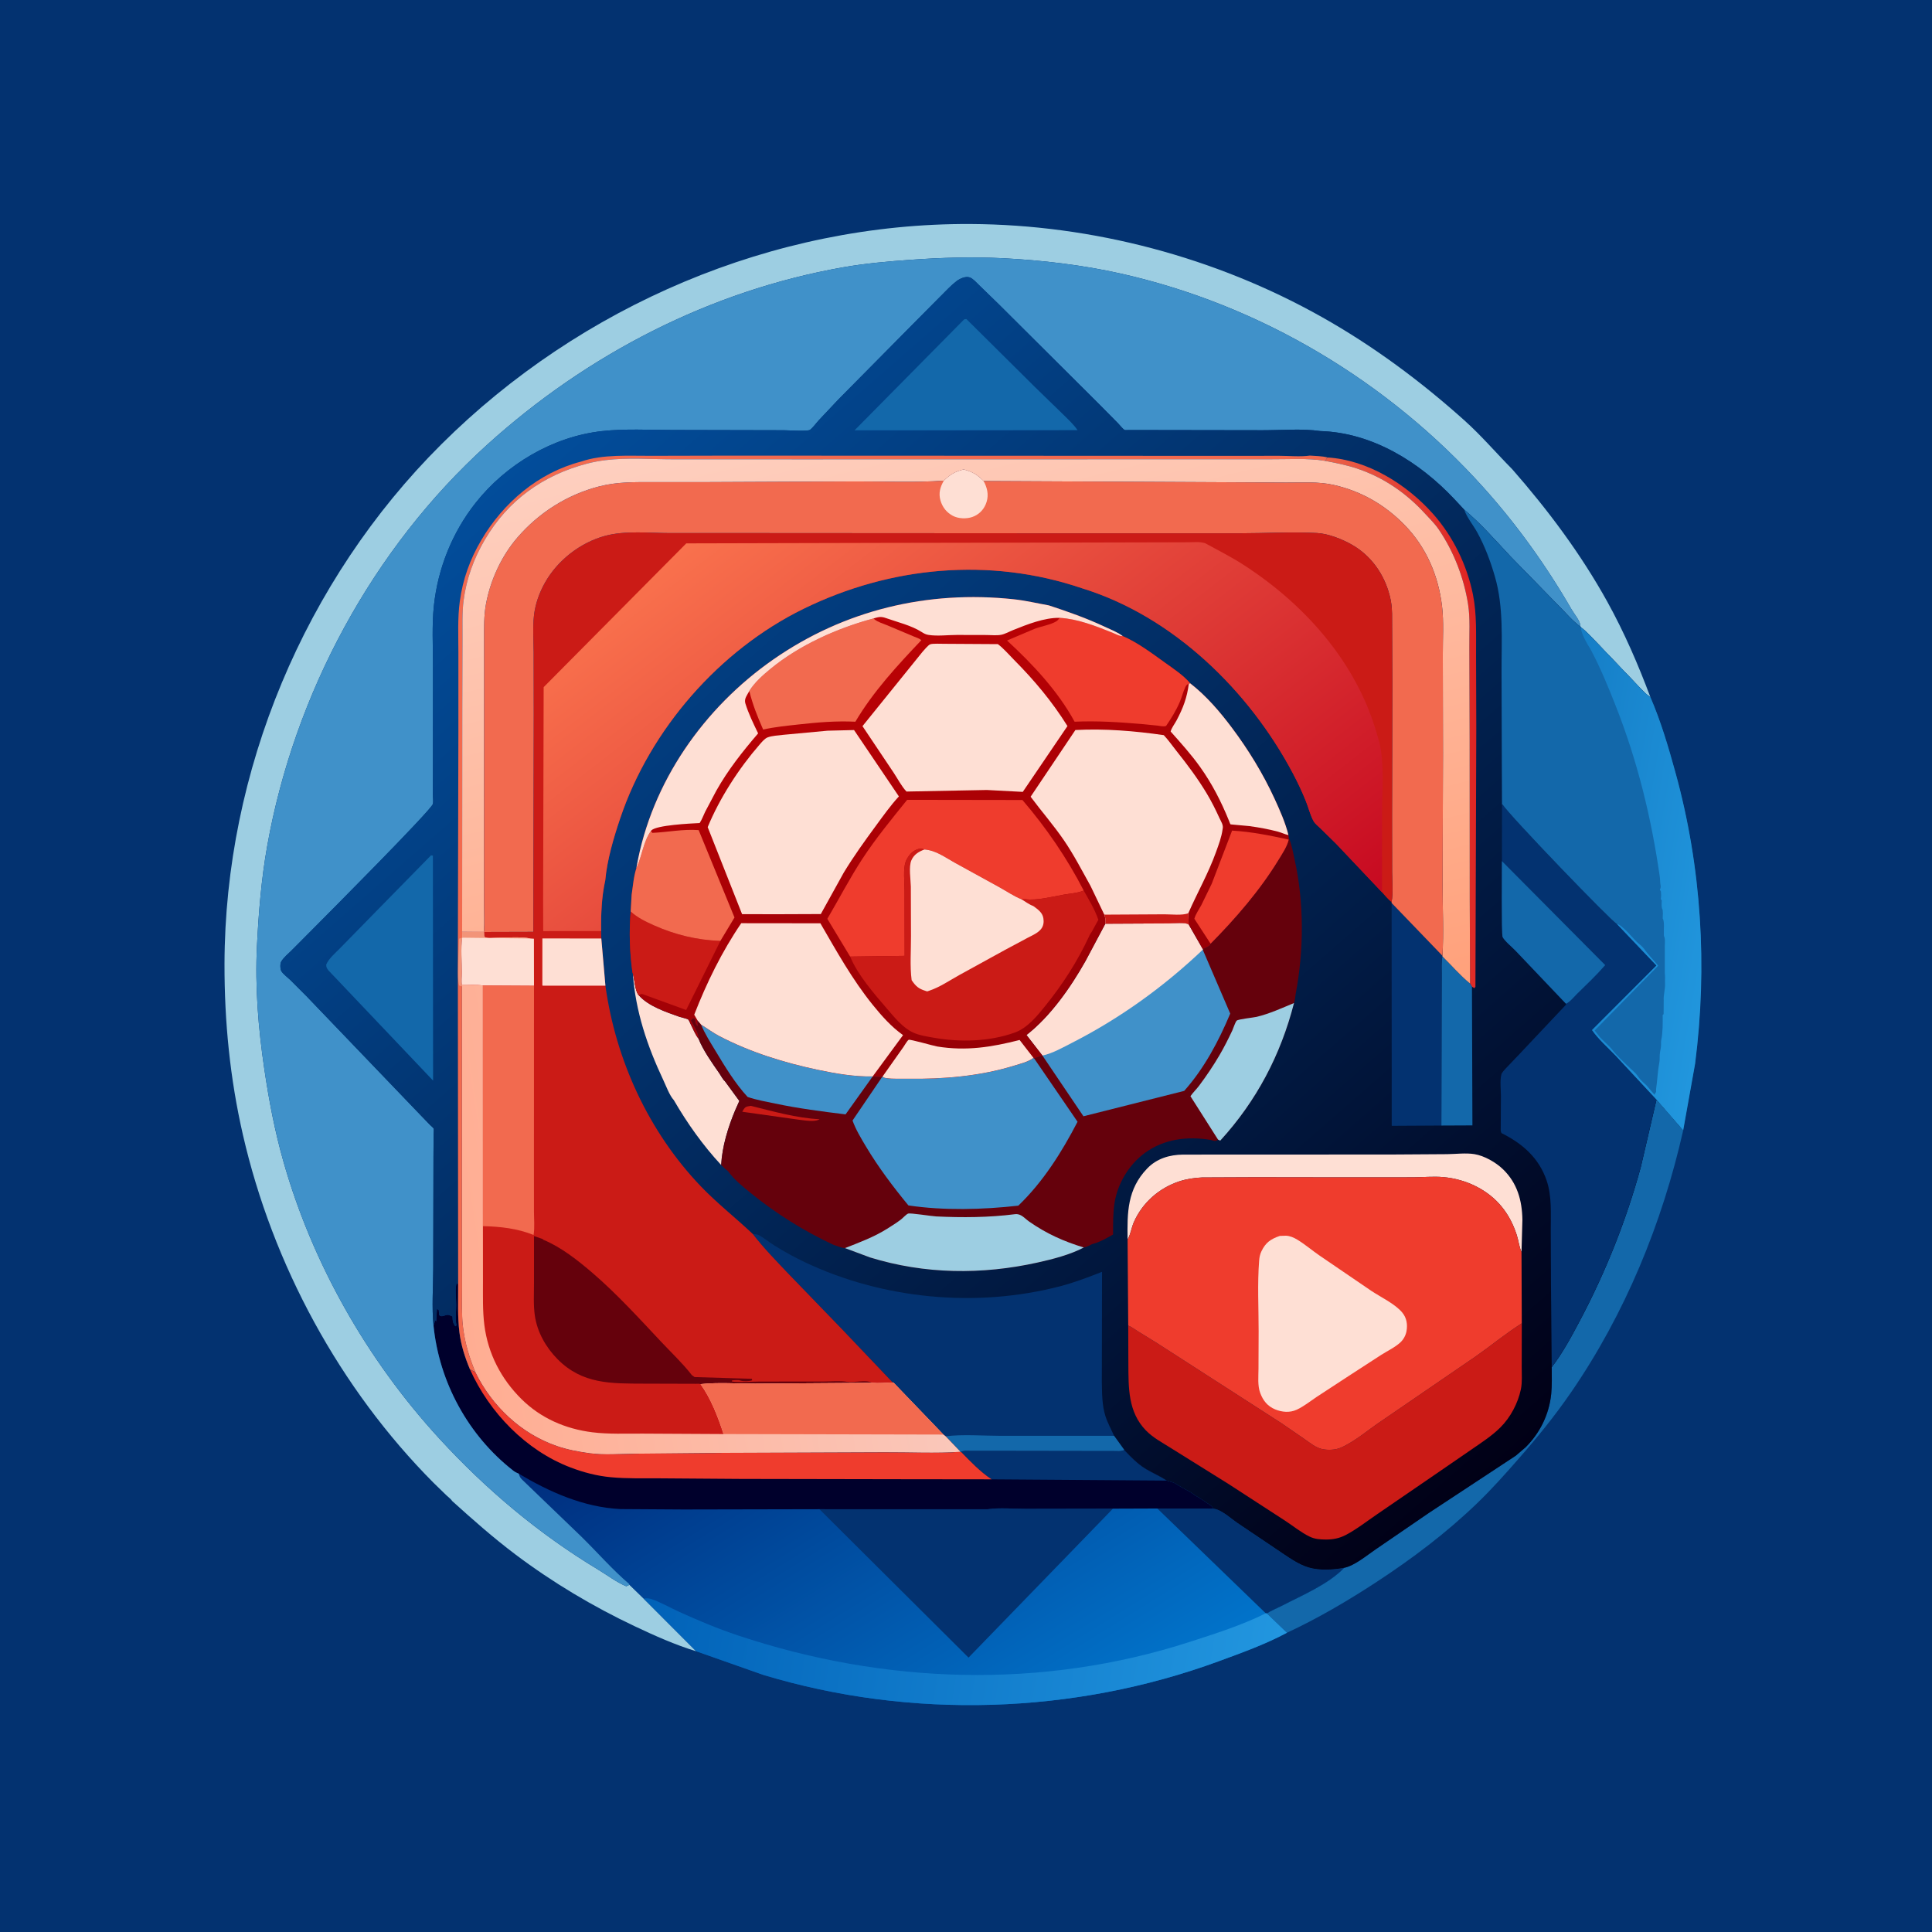 <svg version="1.1" xmlns="http://www.w3.org/2000/svg" style="display: block;" viewBox="0 0 2048 2048" width="1024" height="1024">
<defs>
	<linearGradient id="Gradient1" gradientUnits="userSpaceOnUse" x1="802.849" y1="1406.88" x2="1087.7" y2="1866.4">
		<stop class="stop0" offset="0" stop-opacity="1" stop-color="rgb(0,45,125)"/>
		<stop class="stop1" offset="1" stop-opacity="1" stop-color="rgb(1,115,202)"/>
	</linearGradient>
	<linearGradient id="Gradient2" gradientUnits="userSpaceOnUse" x1="688.674" y1="1685.35" x2="1350.68" y2="1789.35">
		<stop class="stop0" offset="0" stop-opacity="1" stop-color="rgb(1,98,184)"/>
		<stop class="stop1" offset="1" stop-opacity="1" stop-color="rgb(34,150,223)"/>
	</linearGradient>
	<linearGradient id="Gradient3" gradientUnits="userSpaceOnUse" x1="1547.92" y1="1593.79" x2="568.54" y2="471.371">
		<stop class="stop0" offset="0" stop-opacity="1" stop-color="rgb(1,0,22)"/>
		<stop class="stop1" offset="1" stop-opacity="1" stop-color="rgb(2,77,155)"/>
	</linearGradient>
	<linearGradient id="Gradient4" gradientUnits="userSpaceOnUse" x1="1568.22" y1="760.919" x2="1426.8" y2="768.847">
		<stop class="stop0" offset="0" stop-opacity="1" stop-color="rgb(221,35,34)"/>
		<stop class="stop1" offset="1" stop-opacity="1" stop-color="rgb(235,97,72)"/>
	</linearGradient>
	<linearGradient id="Gradient5" gradientUnits="userSpaceOnUse" x1="1104.96" y1="1147.8" x2="927.345" y2="418.157">
		<stop class="stop0" offset="0" stop-opacity="1" stop-color="rgb(255,161,123)"/>
		<stop class="stop1" offset="1" stop-opacity="1" stop-color="rgb(254,207,191)"/>
	</linearGradient>
	<linearGradient id="Gradient6" gradientUnits="userSpaceOnUse" x1="1636.59" y1="915.671" x2="1825.49" y2="947.512">
		<stop class="stop0" offset="0" stop-opacity="1" stop-color="rgb(21,126,199)"/>
		<stop class="stop1" offset="1" stop-opacity="1" stop-color="rgb(33,150,221)"/>
	</linearGradient>
	<linearGradient id="Gradient7" gradientUnits="userSpaceOnUse" x1="1074.85" y1="1128.47" x2="916.635" y2="658.489">
		<stop class="stop0" offset="0" stop-opacity="1" stop-color="rgb(149,0,6)"/>
		<stop class="stop1" offset="1" stop-opacity="1" stop-color="rgb(189,2,5)"/>
	</linearGradient>
	<linearGradient id="Gradient8" gradientUnits="userSpaceOnUse" x1="480.536" y1="1333.57" x2="969.73" y2="1257.76">
		<stop class="stop0" offset="0" stop-opacity="1" stop-color="rgb(255,173,146)"/>
		<stop class="stop1" offset="1" stop-opacity="1" stop-color="rgb(250,199,186)"/>
	</linearGradient>
	<linearGradient id="Gradient9" gradientUnits="userSpaceOnUse" x1="1221.9" y1="1128.27" x2="768.982" y2="545.167">
		<stop class="stop0" offset="0" stop-opacity="1" stop-color="rgb(199,10,33)"/>
		<stop class="stop1" offset="1" stop-opacity="1" stop-color="rgb(249,113,77)"/>
	</linearGradient>
</defs>
<path transform="translate(0,0)" fill="rgb(3,50,112)" d="M -0 -0 L 2048 0 L 2048 2048 L -0 2048 L -0 -0 z"/>
<path transform="translate(0,0)" fill="rgb(19,104,170)" d="M 1755.99 1165.62 L 1784.26 1198.17 C 1762.04 1296.71 1722.7 1392.66 1665.3 1476.06 C 1648.1 1501.06 1629.41 1524.01 1609.39 1546.77 C 1595.34 1562.84 1581.01 1578.9 1565.62 1593.7 C 1532.8 1625.26 1496.78 1652.38 1458.71 1677.28 C 1428.64 1696.94 1396.8 1715.67 1364.16 1730.81 L 1342.87 1710.31 C 1347.79 1707.11 1353.58 1704.91 1358.8 1702.2 C 1380.54 1690.95 1407.83 1679.62 1425 1661.91 C 1436.05 1659.62 1448.79 1648.79 1458.23 1642.4 L 1514.74 1603.71 L 1606.91 1543.01 L 1617.27 1534.12 C 1632.6 1518.82 1642.15 1499.19 1644.35 1477.62 C 1645.3 1468.29 1644.9 1458.58 1644.9 1449.19 C 1656.28 1434.52 1665.66 1416.95 1674.37 1400.56 C 1701.9 1348.76 1723.85 1293.69 1739.3 1237.1 L 1755.54 1167.31 L 1755.99 1165.62 z"/>
<path transform="translate(0,0)" fill="rgb(157,206,226)" d="M 479.404 1591.22 C 478.354 1589.31 475.089 1586.88 473.434 1585.3 L 459.735 1572 C 360.09 1471.84 289.031 1340.47 257.5 1202.96 C 243.806 1143.24 237.873 1083.1 237.982 1021.91 C 238.347 817.405 322.906 615.217 467.924 470.917 C 615.606 323.965 819.822 236.374 1028.87 237.455 C 1158.19 238.124 1288.56 272.707 1401.22 336.078 C 1455.67 366.708 1505.85 403.964 1552.33 445.638 C 1570.39 461.835 1585.97 480.16 1602.99 497.349 C 1641.04 540.726 1675.9 587.388 1703.87 637.95 C 1721.75 670.263 1736.59 704.519 1749.51 739.086 C 1743.56 735.256 1737.83 728.337 1732.88 723.269 L 1694.39 682.965 C 1688.34 676.801 1682.44 670.155 1675.68 664.794 L 1675.34 664.351 C 1675.65 658.744 1668.85 651.086 1665.91 646 C 1639.43 600.145 1608.52 556.893 1573.15 517.439 C 1471.84 404.439 1336.1 323.129 1187.89 289.953 C 1147.32 280.872 1104.93 275.879 1063.42 273.746 C 1030.55 272.058 997.932 273.073 965.125 275.413 C 941.353 277.108 917.494 279.179 894 283.3 C 752.862 308.06 622.173 375.667 516.324 471.5 C 394.904 581.43 312.044 735.617 283.279 896.62 C 277.049 931.489 274.122 967.566 272.378 1002.92 C 270.23 1046.48 273.838 1090.21 280.199 1133.3 C 285.099 1166.48 291.179 1198.54 300.32 1230.84 C 331.032 1339.38 389.215 1441.5 465.33 1524.54 C 514.978 1578.7 570.976 1625.88 634 1663.84 C 643.712 1669.69 653.425 1677.19 663.843 1681.51 C 665.032 1681.02 666.203 1680.58 667.315 1679.93 L 682.27 1694.49 L 738.136 1750.46 C 715.528 1743.54 694.345 1734.05 673 1723.97 C 628.567 1702.99 585.585 1677.33 546.318 1647.75 C 522.875 1630.09 501.171 1610.87 479.404 1591.22 z"/>
<path transform="translate(0,0)" fill="url(#Gradient1)" d="M 459.571 1405.39 L 461.395 1399.46 L 462.363 1400.85 L 463.205 1387.45 L 465.107 1388.71 L 465.492 1393.93 C 467.929 1397.06 471.48 1393.71 474.981 1393.79 C 476.103 1393.82 478.486 1395.07 479.642 1395.5 L 479.71 1396.8 L 479.817 1398.5 C 479.941 1401.77 480.865 1403.25 482.56 1405.95 L 483.919 1404.95 C 482.291 1398.11 483.622 1390.41 483.599 1383.38 C 483.576 1376.38 482.218 1366.69 484.005 1360.01 C 485.057 1360.81 484.452 1360.27 485.662 1361.78 C 485.776 1378.34 484.941 1395.76 486.984 1412.17 C 488.687 1425.87 492.809 1438.84 498.144 1451.5 L 504.029 1454.75 C 521.494 1490.48 552.366 1519.74 590.205 1532.79 C 601.465 1536.68 612.983 1538.8 624.745 1540.43 C 640 1542.54 656.979 1541.09 672.402 1540.99 L 768.448 1540.09 L 937.575 1539.44 C 964.195 1539.31 991.656 1540.74 1018.16 1538.98 L 1018.69 1538.95 C 1021.73 1537.33 1026.03 1537.95 1029.45 1537.94 L 1052.77 1537.9 L 1160.81 1538.07 L 1180.82 1538.09 C 1184.4 1538.1 1188.53 1538.65 1191.77 1536.98 C 1198.98 1544.52 1205.7 1551.74 1214.73 1557.16 C 1221.95 1561.49 1229.94 1564.77 1236.88 1569.49 L 1241.99 1571.01 L 1243.43 1571.44 C 1245.65 1572.18 1247.04 1573.36 1249 1574.51 L 1256 1578.51 L 1257.47 1579.23 C 1260.31 1580.65 1263.43 1582.63 1266 1584.51 C 1268.58 1586.4 1271.4 1587.65 1274 1589.51 L 1281.56 1594.52 C 1283.69 1595.94 1285.06 1597.06 1286.35 1599.29 C 1294.18 1599.8 1304.53 1609.42 1311.21 1614.02 L 1354.26 1642.99 C 1364.31 1649.66 1375.62 1658.2 1387.26 1661.61 C 1398.78 1664.98 1413.3 1664.17 1425 1661.91 C 1407.83 1679.62 1380.54 1690.95 1358.8 1702.2 C 1353.58 1704.91 1347.79 1707.11 1342.87 1710.31 L 1364.16 1730.81 C 1341.19 1743.14 1316.05 1752.12 1291.61 1761.09 C 1138.27 1817.36 965.905 1822.77 809.393 1775.55 L 738.136 1750.46 L 682.27 1694.49 L 667.315 1679.93 L 666.676 1678.8 C 649.066 1663.77 633.16 1645.46 616.586 1629.19 L 553.094 1568.11 C 551.227 1566.21 550.674 1564.71 549.937 1562.22 C 547.811 1561.34 545.82 1560.32 544 1558.9 C 496.395 1521.79 465.585 1465.16 459.571 1405.39 z"/>
<path transform="translate(0,0)" fill="rgb(3,50,112)" d="M 1226.83 1599.07 L 1286.35 1599.29 C 1294.18 1599.8 1304.53 1609.42 1311.21 1614.02 L 1354.26 1642.99 C 1364.31 1649.66 1375.62 1658.2 1387.26 1661.61 C 1398.78 1664.98 1413.3 1664.17 1425 1661.91 C 1407.83 1679.62 1380.54 1690.95 1358.8 1702.2 C 1353.58 1704.91 1347.79 1707.11 1342.87 1710.31 L 1341.76 1710.16 L 1226.83 1599.07 z"/>
<path transform="translate(0,0)" fill="url(#Gradient2)" d="M 682.27 1694.49 C 684.647 1694.32 687.239 1694.11 689.544 1694.82 C 699.615 1697.94 710.015 1704.13 719.741 1708.52 C 740.297 1717.81 760.865 1726.51 782.278 1733.64 C 937.654 1785.44 1104.78 1791.01 1261.11 1740.5 C 1287.9 1731.84 1316.57 1722.77 1341.76 1710.16 L 1342.87 1710.31 L 1364.16 1730.81 C 1341.19 1743.14 1316.05 1752.12 1291.61 1761.09 C 1138.27 1817.36 965.905 1822.77 809.393 1775.55 L 738.136 1750.46 L 682.27 1694.49 z"/>
<path transform="translate(0,0)" fill="rgb(3,50,112)" d="M 1046.91 1599.84 C 1059.46 1598.05 1074.21 1599.46 1086.99 1599.4 L 1179.76 1599.24 L 1026.68 1757.13 L 868.625 1599.81 L 924.709 1599.86 L 1046.91 1599.84 z"/>
<path transform="translate(0,0)" fill="rgb(0,0,44)" d="M 459.571 1405.39 L 461.395 1399.46 L 462.363 1400.85 L 463.205 1387.45 L 465.107 1388.71 L 465.492 1393.93 C 467.929 1397.06 471.48 1393.71 474.981 1393.79 C 476.103 1393.82 478.486 1395.07 479.642 1395.5 L 479.71 1396.8 L 479.817 1398.5 C 479.941 1401.77 480.865 1403.25 482.56 1405.95 L 483.919 1404.95 C 482.291 1398.11 483.622 1390.41 483.599 1383.38 C 483.576 1376.38 482.218 1366.69 484.005 1360.01 C 485.057 1360.81 484.452 1360.27 485.662 1361.78 C 485.776 1378.34 484.941 1395.76 486.984 1412.17 C 488.687 1425.87 492.809 1438.84 498.144 1451.5 L 504.029 1454.75 C 521.494 1490.48 552.366 1519.74 590.205 1532.79 C 601.465 1536.68 612.983 1538.8 624.745 1540.43 C 640 1542.54 656.979 1541.09 672.402 1540.99 L 768.448 1540.09 L 937.575 1539.44 C 964.195 1539.31 991.656 1540.74 1018.16 1538.98 L 1018.69 1538.95 C 1021.73 1537.33 1026.03 1537.95 1029.45 1537.94 L 1052.77 1537.9 L 1160.81 1538.07 L 1180.82 1538.09 C 1184.4 1538.1 1188.53 1538.65 1191.77 1536.98 C 1198.98 1544.52 1205.7 1551.74 1214.73 1557.16 C 1221.95 1561.49 1229.94 1564.77 1236.88 1569.49 L 1241.99 1571.01 L 1243.43 1571.44 C 1245.65 1572.18 1247.04 1573.36 1249 1574.51 L 1256 1578.51 L 1257.47 1579.23 C 1260.31 1580.65 1263.43 1582.63 1266 1584.51 C 1268.58 1586.4 1271.4 1587.65 1274 1589.51 L 1281.56 1594.52 C 1283.69 1595.94 1285.06 1597.06 1286.35 1599.29 L 1226.83 1599.07 L 1179.76 1599.24 L 1086.99 1599.4 C 1074.21 1599.46 1059.46 1598.05 1046.91 1599.84 L 924.709 1599.86 L 868.625 1599.81 L 724.537 1600.11 L 657.598 1599.68 C 618.581 1597.67 583.102 1581.83 549.937 1562.22 C 547.811 1561.34 545.82 1560.32 544 1558.9 C 496.395 1521.79 465.585 1465.16 459.571 1405.39 z"/>
<path transform="translate(0,0)" fill="rgb(3,50,112)" d="M 1191.77 1536.98 C 1198.98 1544.52 1205.7 1551.74 1214.73 1557.16 C 1221.95 1561.49 1229.94 1564.77 1236.88 1569.49 L 1051.19 1568.15 C 1039.2 1560.24 1028.68 1549.22 1018.69 1538.95 C 1021.73 1537.33 1026.03 1537.95 1029.45 1537.94 L 1052.77 1537.9 L 1160.81 1538.07 L 1180.82 1538.09 C 1184.4 1538.1 1188.53 1538.65 1191.77 1536.98 z"/>
<path transform="translate(0,0)" fill="rgb(239,60,45)" d="M 498.144 1451.5 L 504.029 1454.75 C 521.494 1490.48 552.366 1519.74 590.205 1532.79 C 601.465 1536.68 612.983 1538.8 624.745 1540.43 C 640 1542.54 656.979 1541.09 672.402 1540.99 L 768.448 1540.09 L 937.575 1539.44 C 964.195 1539.31 991.656 1540.74 1018.16 1538.98 L 1018.69 1538.95 C 1028.68 1549.22 1039.2 1560.24 1051.19 1568.15 L 953.614 1568.03 L 785.26 1567.72 L 700.208 1567.1 C 682.685 1566.99 664.867 1567.54 647.416 1565.91 C 632.581 1564.51 618.628 1560.84 604.733 1555.55 C 557.595 1537.61 518.592 1497.23 498.144 1451.5 z"/>
<path transform="translate(0,0)" fill="rgb(64,145,201)" d="M 667.315 1679.93 C 666.203 1680.58 665.032 1681.02 663.843 1681.51 C 653.425 1677.19 643.712 1669.69 634 1663.84 C 570.976 1625.88 514.978 1578.7 465.33 1524.54 C 389.215 1441.5 331.032 1339.38 300.32 1230.84 C 291.179 1198.54 285.099 1166.48 280.199 1133.3 C 273.838 1090.21 270.23 1046.48 272.378 1002.92 C 274.122 967.566 277.049 931.489 283.279 896.62 C 312.044 735.617 394.904 581.43 516.324 471.5 C 622.173 375.667 752.862 308.06 894 283.3 C 917.494 279.179 941.353 277.108 965.125 275.413 C 997.932 273.073 1030.55 272.058 1063.42 273.746 C 1104.93 275.879 1147.32 280.872 1187.89 289.953 C 1336.1 323.129 1471.84 404.439 1573.15 517.439 C 1608.52 556.893 1639.43 600.145 1665.91 646 C 1668.85 651.086 1675.65 658.744 1675.34 664.351 C 1666.88 658.402 1658.83 648.553 1651.35 641.242 L 1600.87 589.532 C 1585.39 572.919 1569.62 554.857 1552.17 540.324 L 1541.42 528.783 C 1504.52 489.674 1454.66 458.573 1399.53 456.942 C 1380.02 454.143 1358.16 456.086 1338.36 456.058 L 1215.85 455.864 L 1196.87 455.831 C 1196.35 455.83 1192.65 456.055 1192.21 455.822 C 1190.16 454.738 1186.87 450.421 1185.13 448.663 L 1164.17 427.484 L 1058.7 322.475 L 1038.24 302.605 C 1035.59 300.072 1031.51 295.332 1028 294.09 C 1023.48 292.49 1017.25 295.462 1013.78 298.159 C 1007.77 302.822 1002.34 308.798 996.935 314.135 L 966.181 345.122 L 888.719 423.441 L 868.041 445.395 C 865.191 448.491 861.948 453.104 858.681 455.636 C 856.274 457.501 835.001 456.079 831.095 456.067 L 713.063 455.801 C 688.512 455.824 662.578 454.275 638.211 456.987 C 585.98 462.803 536.559 492.122 504.175 533.064 C 479.424 564.356 464.144 602.553 459.938 642.142 C 457.749 662.746 458.976 684.477 458.98 705.237 L 458.916 813.646 L 458.869 842.25 C 458.861 844.839 459.526 849.923 458.838 852.299 C 456.888 859.042 346.991 969.36 333.028 983.416 L 309.04 1007.53 C 305.624 1010.96 300.309 1015.23 298.018 1019.5 C 296.776 1021.82 296.984 1027.58 298.432 1029.74 C 300.593 1032.96 304.997 1036.2 307.884 1038.94 L 324.818 1055.91 L 446.364 1182.65 L 456.021 1192.65 C 456.688 1193.32 459.385 1195.5 459.693 1196.3 C 460.086 1197.31 459.655 1200.88 459.645 1202.04 L 459.49 1225.47 L 459.246 1344.49 C 459.209 1364.34 457.577 1385.76 459.571 1405.39 C 465.585 1465.16 496.395 1521.79 544 1558.9 C 545.82 1560.32 547.811 1561.34 549.937 1562.22 C 550.674 1564.71 551.227 1566.21 553.094 1568.11 L 616.586 1629.19 C 633.16 1645.46 649.066 1663.77 666.676 1678.8 L 667.315 1679.93 z"/>
<path transform="translate(0,0)" fill="url(#Gradient3)" d="M 459.571 1405.39 C 457.577 1385.76 459.209 1364.34 459.246 1344.49 L 459.49 1225.47 L 459.645 1202.04 C 459.655 1200.88 460.086 1197.31 459.693 1196.3 C 459.385 1195.5 456.688 1193.32 456.021 1192.65 L 446.364 1182.65 L 324.818 1055.91 L 307.884 1038.94 C 304.997 1036.2 300.593 1032.96 298.432 1029.74 C 296.984 1027.58 296.776 1021.82 298.018 1019.5 C 300.309 1015.23 305.624 1010.96 309.04 1007.53 L 333.028 983.416 C 346.991 969.36 456.888 859.042 458.838 852.299 C 459.526 849.923 458.861 844.839 458.869 842.25 L 458.916 813.646 L 458.98 705.237 C 458.976 684.477 457.749 662.746 459.938 642.142 C 464.144 602.553 479.424 564.356 504.175 533.064 C 536.559 492.122 585.98 462.803 638.211 456.987 C 662.578 454.275 688.512 455.824 713.063 455.801 L 831.095 456.067 C 835.001 456.079 856.274 457.501 858.681 455.636 C 861.948 453.104 865.191 448.491 868.041 445.395 L 888.719 423.441 L 966.181 345.122 L 996.935 314.135 C 1002.34 308.798 1007.77 302.822 1013.78 298.159 C 1017.25 295.462 1023.48 292.49 1028 294.09 C 1031.51 295.332 1035.59 300.072 1038.24 302.605 L 1058.7 322.475 L 1164.17 427.484 L 1185.13 448.663 C 1186.87 450.421 1190.16 454.738 1192.21 455.822 C 1192.65 456.055 1196.35 455.83 1196.87 455.831 L 1215.85 455.864 L 1338.36 456.058 C 1358.16 456.086 1380.02 454.143 1399.53 456.942 C 1454.66 458.573 1504.52 489.674 1541.42 528.783 L 1552.17 540.324 C 1569.62 554.857 1585.39 572.919 1600.87 589.532 L 1651.35 641.242 C 1658.83 648.553 1666.88 658.402 1675.34 664.351 L 1675.68 664.794 C 1682.44 670.155 1688.34 676.801 1694.39 682.965 L 1732.88 723.269 C 1737.83 728.337 1743.56 735.256 1749.51 739.086 C 1760.58 764.471 1768.72 792.318 1776.08 819 C 1803.75 919.32 1810.12 1024.43 1796.89 1127.6 L 1784.26 1198.17 L 1755.99 1165.62 L 1755.54 1167.31 L 1739.3 1237.1 C 1723.85 1293.69 1701.9 1348.76 1674.37 1400.56 C 1665.66 1416.95 1656.28 1434.52 1644.9 1449.19 C 1644.9 1458.58 1645.3 1468.29 1644.35 1477.62 C 1642.15 1499.19 1632.6 1518.82 1617.27 1534.12 L 1606.91 1543.01 L 1514.74 1603.71 L 1458.23 1642.4 C 1448.79 1648.79 1436.05 1659.62 1425 1661.91 C 1413.3 1664.17 1398.78 1664.98 1387.26 1661.61 C 1375.62 1658.2 1364.31 1649.66 1354.26 1642.99 L 1311.21 1614.02 C 1304.53 1609.42 1294.18 1599.8 1286.35 1599.29 C 1285.06 1597.06 1283.69 1595.94 1281.56 1594.52 L 1274 1589.51 C 1271.4 1587.65 1268.58 1586.4 1266 1584.51 C 1263.43 1582.63 1260.31 1580.65 1257.47 1579.23 L 1256 1578.51 L 1249 1574.51 C 1247.04 1573.36 1245.65 1572.18 1243.43 1571.44 L 1241.99 1571.01 L 1236.88 1569.49 C 1229.94 1564.77 1221.95 1561.49 1214.73 1557.16 C 1205.7 1551.74 1198.98 1544.52 1191.77 1536.98 C 1188.53 1538.65 1184.4 1538.1 1180.82 1538.09 L 1160.81 1538.07 L 1052.77 1537.9 L 1029.45 1537.94 C 1026.03 1537.95 1021.73 1537.33 1018.69 1538.95 L 1018.16 1538.98 C 991.656 1540.74 964.195 1539.31 937.575 1539.44 L 768.448 1540.09 L 672.402 1540.99 C 656.979 1541.09 640 1542.54 624.745 1540.43 C 612.983 1538.8 601.465 1536.68 590.205 1532.79 C 552.366 1519.74 521.494 1490.48 504.029 1454.75 L 498.144 1451.5 C 492.809 1438.84 488.687 1425.87 486.984 1412.17 C 484.941 1395.76 485.776 1378.34 485.662 1361.78 C 484.452 1360.27 485.057 1360.81 484.005 1360.01 C 482.218 1366.69 483.576 1376.38 483.599 1383.38 C 483.622 1390.41 482.291 1398.11 483.919 1404.95 L 482.56 1405.95 C 480.865 1403.25 479.941 1401.77 479.817 1398.5 L 479.71 1396.8 L 479.642 1395.5 C 478.486 1395.07 476.103 1393.82 474.981 1393.79 C 471.48 1393.71 467.929 1397.06 465.492 1393.93 L 465.107 1388.71 L 463.205 1387.45 L 462.363 1400.85 L 461.395 1399.46 L 459.571 1405.39 z"/>
<path transform="translate(0,0)" fill="url(#Gradient4)" d="M 1407.11 484.935 C 1449.82 487.473 1491.35 513.518 1519.19 544.858 C 1540.34 568.656 1555.14 599.113 1561.39 630.268 C 1565.57 651.12 1564.6 672.564 1564.69 693.742 L 1564.93 771.706 L 1564.02 1046 L 1562.92 1047.5 L 1560.33 1045.94 L 1558.33 1042.58 L 1558 953.878 L 1557.9 785.465 L 1557.57 687.058 C 1557.42 671.92 1558.59 655.441 1556.23 640.549 C 1551.8 612.496 1541.03 584.473 1524.97 560.993 C 1520.83 554.945 1515.31 549.587 1510.36 544.202 C 1490.33 522.409 1466.73 506.158 1438.53 496.651 C 1427.59 492.965 1416.04 490.747 1404.72 488.546 L 1407.11 484.935 z"/>
<path transform="translate(0,0)" fill="rgb(19,104,170)" d="M 1529 1013.79 C 1538.66 1023.23 1547.86 1034.13 1558.33 1042.58 L 1560.33 1045.94 L 1560.83 1192.97 L 1527.88 1193.12 L 1528.11 1067.96 L 1528.2 1033.08 C 1528.23 1026.77 1527.73 1020 1529 1013.79 z"/>
<path transform="translate(0,0)" fill="rgb(242,106,79)" d="M 615.991 489.303 C 639.017 481.315 666.546 483.32 690.666 483.177 L 764.5 483.005 L 913.554 483.038 L 1283.31 483.228 L 1356.18 483.181 C 1366.5 483.199 1378.41 484.368 1388.55 482.945 C 1394.42 483.431 1401.49 483.348 1407.11 484.935 L 1404.72 488.546 C 1386.01 485.331 1365.53 486.996 1346.52 486.814 L 853.807 486.91 L 713.402 486.873 C 690.209 486.874 664.962 484.901 642 487.758 C 635.336 488.587 629.14 489.701 622.621 491.369 C 575.66 503.662 538.488 530.205 513.759 572.438 C 502.192 592.192 494.532 613.327 491.489 636.049 C 489.679 649.571 490.345 663.896 490.248 677.545 L 490.035 750.222 L 489.877 987.539 L 489.963 993.993 C 488.277 1005.74 489.559 1019.13 489.626 1031.06 C 489.648 1034.92 488.785 1040.71 489.837 1044.24 L 489.732 1045.69 L 489.677 1292.65 L 489.818 1364.63 C 489.866 1378.21 489.182 1392.21 490.701 1405.71 C 492.662 1423.13 497.339 1438.63 504.029 1454.75 L 498.144 1451.5 C 492.809 1438.84 488.687 1425.87 486.984 1412.17 C 484.941 1395.76 485.776 1378.34 485.662 1361.78 L 485.339 1015.66 L 485.914 774.529 L 485.91 691.663 C 485.925 673.689 484.969 655.149 487.42 637.313 C 490.645 613.845 498.184 592.987 510.143 572.613 C 533.476 532.863 570.791 501.009 615.991 489.303 z"/>
<path transform="translate(0,0)" fill="rgb(242,148,121)" d="M 485.801 1015.7 L 486.5 995.061 L 489.963 993.993 C 488.277 1005.74 489.559 1019.13 489.626 1031.06 C 489.648 1034.92 488.785 1040.71 489.837 1044.24 L 489.732 1045.69 L 487 1044.79 C 484.722 1043.25 485.792 1020.01 485.801 1015.7 z"/>
<path transform="translate(0,0)" fill="rgb(254,223,212)" d="M 670.821 1031.66 C 672.633 1037.56 673.12 1050.94 677.22 1055.13 C 687.377 1066.7 706.29 1072.92 720.5 1077.94 C 722.401 1078.62 728.276 1079.72 729.614 1080.82 C 730.197 1081.3 731.541 1084.52 731.977 1085.36 C 734.564 1090.33 736.913 1096.7 740.427 1101.01 C 745.528 1113.73 754.811 1126.66 762.591 1137.87 C 764.187 1140.17 766.285 1144.36 768.318 1145.97 L 783.733 1167.04 L 779.296 1177.01 C 771.832 1194.79 765.431 1215.57 764.491 1234.97 C 745.175 1214.22 728.508 1190.68 714.273 1166.18 C 709.739 1161.27 706.076 1151.18 703.205 1145.09 C 686.06 1108.71 673.628 1072.04 670.821 1031.66 z"/>
<path transform="translate(0,0)" fill="rgb(3,50,112)" d="M 1475.19 957.232 L 1529.04 1013.18 L 1529 1013.79 C 1527.73 1020 1528.23 1026.77 1528.2 1033.08 L 1528.11 1067.96 L 1527.88 1193.12 L 1475.29 1193.42 L 1475.19 957.232 z"/>
<path transform="translate(0,0)" fill="rgb(254,223,212)" d="M 1195.28 1313.82 C 1194.85 1285.23 1194.94 1260.68 1216.01 1238.7 C 1226.23 1228.04 1239.8 1224.08 1254.03 1223.92 L 1475.71 1223.83 L 1534.03 1223.46 C 1543.13 1223.35 1553.91 1221.97 1562.85 1223.41 C 1573.35 1225.08 1585.58 1232.08 1593.18 1239.41 C 1608.37 1254.04 1613.46 1272.48 1613.81 1293 L 1612.86 1327.26 C 1610.44 1321.91 1609.71 1315.09 1607.89 1309.37 C 1600.55 1286.38 1586.72 1268.88 1565.07 1257.8 C 1554.15 1252.21 1542.13 1248.86 1529.9 1247.77 C 1519.43 1246.84 1508.56 1247.95 1498.04 1247.99 L 1431.03 1248.05 L 1330.39 1247.91 L 1274.17 1248.15 C 1266.07 1248.55 1258 1249.7 1250.28 1252.22 C 1228.84 1259.24 1211.01 1274.8 1201.88 1295.63 C 1199.52 1301.01 1198.64 1307.59 1195.96 1312.6 L 1195.28 1313.82 z"/>
<path transform="translate(0,0)" fill="rgb(19,104,170)" d="M 456.908 906.699 L 458.878 907 L 459.092 1145.49 L 348.099 1028.6 C 346.25 1025.98 345.916 1025.67 345.813 1022.5 C 348.332 1016.26 355.543 1010.2 360.265 1005.36 L 388.897 976.083 L 456.908 906.699 z"/>
<path transform="translate(0,0)" fill="rgb(19,104,170)" d="M 1022.09 338.5 L 1024.43 338.199 L 1096.77 409.97 L 1125.59 437.979 C 1131.41 443.718 1137.55 449.25 1142.26 455.972 L 1026.5 456.103 L 905.883 456.137 L 1022.09 338.5 z"/>
<path transform="translate(0,0)" fill="rgb(203,27,22)" d="M 1613.15 1402.8 L 1613.07 1448.78 C 1613.03 1456.59 1613.78 1465.18 1612.18 1472.8 C 1609.08 1487.48 1601.15 1502.52 1590.52 1513.08 C 1581.62 1521.92 1571.32 1528.63 1561.03 1535.7 L 1520.6 1563.49 L 1459.48 1605.38 C 1448.8 1612.67 1437.93 1621.22 1426.48 1627.2 C 1419.83 1630.68 1412.87 1632.03 1405.39 1631.96 C 1399.23 1631.9 1393.82 1631.58 1388.17 1628.84 C 1379.13 1624.46 1370.72 1617.52 1362.26 1612.01 L 1302.65 1573.32 L 1241.37 1535.09 C 1232.15 1529.2 1222.24 1524.13 1214.58 1516.18 C 1195.74 1496.66 1196.26 1471.11 1196.12 1445.94 L 1195.97 1405.13 C 1199.23 1406.33 1202.66 1409.03 1205.67 1410.89 L 1226.05 1423.44 L 1358.29 1508.62 L 1382.75 1525.43 C 1388.27 1529.26 1394.39 1534.4 1401.05 1535.97 C 1407.17 1537.4 1415.5 1537.15 1421.34 1534.6 C 1436.02 1528.19 1450.37 1515.67 1463.75 1506.71 L 1564.86 1437.48 C 1580.43 1426.53 1595.63 1414.02 1611.6 1403.78 L 1613.15 1402.8 z"/>
<path transform="translate(0,0)" fill="rgb(3,50,112)" d="M 798.069 1308.17 C 800.118 1308.31 802.644 1308.36 804.472 1309.36 C 809.871 1312.33 815.156 1316.65 820.421 1319.98 C 830.999 1326.67 842.102 1332.74 853.417 1338.1 C 936.274 1377.28 1035.21 1386.64 1124.06 1363.41 C 1139.26 1359.44 1153.6 1353.91 1168.2 1348.2 L 1167.98 1465.36 C 1168.26 1477.33 1168.14 1489.78 1171.85 1501.3 C 1174.21 1508.61 1177.89 1515.07 1180.98 1522.03 L 1191.77 1536.98 C 1188.53 1538.65 1184.4 1538.1 1180.82 1538.09 L 1160.81 1538.07 L 1052.77 1537.9 L 1029.45 1537.94 C 1026.03 1537.95 1021.73 1537.33 1018.69 1538.95 L 1018.16 1538.98 L 1002.44 1522.54 L 1000.06 1520.69 L 947.23 1465.7 L 946.283 1465.47 L 893.417 1409.9 L 834.354 1348.78 C 821.958 1335.65 809.059 1322.5 798.069 1308.17 z"/>
<path transform="translate(0,0)" fill="rgb(19,104,170)" d="M 1002.44 1522.54 C 1020.87 1520.22 1041.68 1522.03 1060.34 1522.02 L 1180.98 1522.03 L 1191.77 1536.98 C 1188.53 1538.65 1184.4 1538.1 1180.82 1538.09 L 1160.81 1538.07 L 1052.77 1537.9 L 1029.45 1537.94 C 1026.03 1537.95 1021.73 1537.33 1018.69 1538.95 L 1018.16 1538.98 L 1002.44 1522.54 z"/>
<path transform="translate(0,0)" fill="url(#Gradient5)" d="M 1346.52 486.814 C 1365.53 486.996 1386.01 485.331 1404.72 488.546 C 1416.04 490.747 1427.59 492.965 1438.53 496.651 C 1466.73 506.158 1490.33 522.409 1510.36 544.202 C 1515.31 549.587 1520.83 554.945 1524.97 560.993 C 1541.03 584.473 1551.8 612.496 1556.23 640.549 C 1558.59 655.441 1557.42 671.92 1557.57 687.058 L 1557.9 785.465 L 1558 953.878 L 1558.33 1042.58 C 1547.86 1034.13 1538.66 1023.23 1529 1013.79 L 1529.04 1013.18 C 1530.5 988.688 1529.18 963.341 1529.21 938.773 L 1529.63 798.811 L 1529.44 693.949 C 1529.35 677.191 1530.6 658.974 1528.59 642.392 C 1524.66 609.882 1511.82 579.886 1488.68 556.263 C 1467.8 534.943 1442.77 520.571 1413.63 514.027 C 1397.16 510.329 1380.05 511.66 1363.31 511.549 L 1297.35 511.192 L 1042.58 509.918 C 1036.09 503.274 1030.6 499.952 1021.49 497.666 C 1011.93 500.155 1007.75 502.709 1000.51 509.524 C 969.901 511.711 938.228 510.243 907.5 510.338 L 747.903 511.066 L 692.796 511.067 C 673.028 511.07 654.432 510.657 635.111 515.641 C 601.304 524.362 571.387 543.319 548.572 569.709 C 531.778 589.134 520.181 614.226 515.326 639.404 C 512.76 652.709 513.148 666.286 513.137 679.763 L 513.153 731.26 L 513.065 901.821 L 513.082 958.108 C 513.087 967.737 513.623 977.727 512.969 987.311 L 489.877 987.539 L 490.035 750.222 L 490.248 677.545 C 490.345 663.896 489.679 649.571 491.489 636.049 C 494.532 613.327 502.192 592.192 513.759 572.438 C 538.488 530.205 575.66 503.662 622.621 491.369 C 629.14 489.701 635.336 488.587 642 487.758 C 664.962 484.901 690.209 486.874 713.402 486.873 L 853.807 486.91 L 1346.52 486.814 z"/>
<path transform="translate(0,0)" fill="rgb(3,50,112)" d="M 1592.18 852.707 L 1592.92 852.887 C 1599.14 863.529 1709.33 977.906 1713.98 979.444 L 1755.91 1023.52 L 1687.59 1091.91 C 1694.3 1101.55 1704.04 1110.15 1712.24 1118.61 L 1755.99 1165.62 L 1755.54 1167.31 L 1739.3 1237.1 C 1723.85 1293.69 1701.9 1348.76 1674.37 1400.56 C 1665.66 1416.95 1656.28 1434.52 1644.9 1449.19 L 1644.11 1361.83 L 1643.88 1304.28 C 1643.8 1286.9 1645.19 1268.21 1639.55 1251.56 C 1631.36 1227.43 1613.97 1212.25 1591.69 1201.16 C 1590.91 1199.35 1590.89 1199.82 1590.82 1198.21 L 1591.04 1161.8 C 1591.03 1154.98 1589.83 1145.23 1591.55 1138.79 C 1592 1137.08 1594.73 1134.15 1595.99 1132.78 L 1610.67 1117.38 L 1660.05 1065 L 1660 1063.97 L 1606.54 1007.78 C 1602.95 1003.99 1595.13 997.687 1592.83 993.243 C 1591.51 990.704 1592.16 920.752 1592.11 912.84 L 1592.18 852.707 z"/>
<path transform="translate(0,0)" fill="rgb(19,104,170)" d="M 1592.11 912.84 L 1701.58 1023.06 C 1692.26 1033.82 1681.8 1043.64 1671.64 1053.61 C 1668.56 1056.63 1663.95 1062.42 1660 1063.97 L 1606.54 1007.78 C 1602.95 1003.99 1595.13 997.687 1592.83 993.243 C 1591.51 990.704 1592.16 920.752 1592.11 912.84 z"/>
<path transform="translate(0,0)" fill="rgb(19,104,170)" d="M 1552.17 540.324 C 1569.62 554.857 1585.39 572.919 1600.87 589.532 L 1651.35 641.242 C 1658.83 648.553 1666.88 658.402 1675.34 664.351 L 1675.68 664.794 C 1682.44 670.155 1688.34 676.801 1694.39 682.965 L 1732.88 723.269 C 1737.83 728.337 1743.56 735.256 1749.51 739.086 C 1760.58 764.471 1768.72 792.318 1776.08 819 C 1803.75 919.32 1810.12 1024.43 1796.89 1127.6 L 1784.26 1198.17 L 1755.99 1165.62 L 1712.24 1118.61 C 1704.04 1110.15 1694.3 1101.55 1687.59 1091.91 L 1755.91 1023.52 L 1713.98 979.444 C 1709.33 977.906 1599.14 863.529 1592.92 852.887 L 1592.18 852.707 L 1591.98 806.323 L 1591.71 712.356 C 1591.61 678.853 1594.13 643.866 1584.72 611.354 C 1580.04 595.176 1574.05 578.989 1565.88 564.237 C 1561.69 556.667 1555.5 549.261 1552.49 541.232 L 1552.17 540.324 z"/>
<path transform="translate(0,0)" fill="url(#Gradient6)" d="M 1675.68 664.794 C 1682.44 670.155 1688.34 676.801 1694.39 682.965 L 1732.88 723.269 C 1737.83 728.337 1743.56 735.256 1749.51 739.086 C 1760.58 764.471 1768.72 792.318 1776.08 819 C 1803.75 919.32 1810.12 1024.43 1796.89 1127.6 L 1784.26 1198.17 L 1755.99 1165.62 L 1712.24 1118.61 C 1704.04 1110.15 1694.3 1101.55 1687.59 1091.91 L 1755.91 1023.52 L 1713.98 979.444 C 1719.56 980.399 1730.31 993.816 1734.82 998.24 C 1737.21 1000.58 1740.83 1003.04 1742.7 1005.71 C 1747.15 1012.07 1752.81 1017.52 1757.73 1023.69 L 1690.42 1092.35 L 1693.79 1096.71 C 1697.09 1101.25 1701.74 1104.96 1705.66 1109 L 1708.25 1111.75 C 1713.88 1119.23 1721.07 1125.65 1727.81 1132.2 C 1730.33 1134.66 1733.75 1137.34 1735.75 1140.25 C 1738.06 1143.62 1740.32 1146.11 1743.48 1148.82 C 1747.38 1152.16 1750.1 1156.76 1754 1160.5 L 1754.51 1159 L 1755.5 1157.51 L 1755.51 1154.5 C 1756.89 1145.5 1757.12 1135.93 1758.88 1127.03 C 1759.67 1123.05 1758.99 1118.87 1759.76 1115 C 1760.36 1111.94 1760.81 1109.48 1760.77 1106.34 C 1760.75 1104.91 1760.7 1103.69 1761.01 1102.25 C 1762.72 1094.32 1762.6 1084.19 1762.51 1076 L 1763.5 1075 L 1763.6 1060.3 C 1763.24 1054.73 1765.32 1048.41 1765 1042.5 C 1764.83 1039.41 1765.19 1036.15 1764.89 1033.16 L 1764.76 1032 L 1764.76 1006 C 1764.47 1002.46 1765.38 997.2 1764.51 994 C 1763.64 990.805 1763.83 993.873 1763.76 990.723 L 1763.76 989 C 1763.56 984.834 1764.47 978.266 1762.99 974.57 C 1762.42 973.128 1762.41 973.893 1762.57 972.281 C 1762.83 969.611 1762.72 967.18 1762.51 964.5 C 1760.84 961.994 1761.51 957.574 1761.51 954.5 L 1760.51 953 C 1761.01 949.868 1760.94 947.646 1760.51 944.5 L 1759.51 943.5 C 1760.12 941.732 1760.67 940.55 1760.3 938.656 C 1759.68 935.531 1759.88 932.455 1759.43 929.314 C 1750.42 866.334 1735.67 806.273 1712.25 747.05 C 1704.57 727.615 1696.7 708.507 1686.98 690.005 C 1685.71 687.587 1684.53 685.494 1682.96 683.26 C 1679.91 677.413 1676.27 671.453 1675.68 664.794 z"/>
<path transform="translate(0,0)" fill="rgb(239,60,45)" d="M 1195.28 1313.82 L 1195.96 1312.6 C 1198.64 1307.59 1199.52 1301.01 1201.88 1295.63 C 1211.01 1274.8 1228.84 1259.24 1250.28 1252.22 C 1258 1249.7 1266.07 1248.55 1274.17 1248.15 L 1330.39 1247.91 L 1431.03 1248.05 L 1498.04 1247.99 C 1508.56 1247.95 1519.43 1246.84 1529.9 1247.77 C 1542.13 1248.86 1554.15 1252.21 1565.07 1257.8 C 1586.72 1268.88 1600.55 1286.38 1607.89 1309.37 C 1609.71 1315.09 1610.44 1321.91 1612.86 1327.26 L 1613.15 1402.8 L 1611.6 1403.78 C 1595.63 1414.02 1580.43 1426.53 1564.86 1437.48 L 1463.75 1506.71 C 1450.37 1515.67 1436.02 1528.19 1421.34 1534.6 C 1415.5 1537.15 1407.17 1537.4 1401.05 1535.97 C 1394.39 1534.4 1388.27 1529.26 1382.75 1525.43 L 1358.29 1508.62 L 1226.05 1423.44 L 1205.67 1410.89 C 1202.66 1409.03 1199.23 1406.33 1195.97 1405.13 L 1195.28 1313.82 z"/>
<path transform="translate(0,0)" fill="rgb(254,223,212)" d="M 1356.65 1310.11 L 1363.16 1309.91 C 1367.48 1310.07 1371.55 1311.9 1375.2 1314.1 C 1383.43 1319.07 1391.08 1325.7 1399.08 1331.15 L 1453.4 1368.2 C 1463.52 1374.99 1478.82 1382.11 1486.51 1391.43 C 1491.12 1397.03 1492.22 1403.92 1490.97 1411 C 1490.2 1415.36 1487.94 1419.65 1484.75 1422.71 C 1479.18 1428.04 1470.89 1431.96 1464.33 1436.1 L 1429.45 1458.73 L 1395.43 1480.98 C 1388.72 1485.5 1381.81 1491.04 1374.46 1494.4 C 1367.19 1497.72 1358.95 1497 1351.69 1493.99 C 1343.64 1490.66 1338.94 1484.75 1335.9 1476.67 C 1332.95 1468.86 1334.03 1459.15 1334.05 1450.88 L 1334.2 1410.95 C 1334.21 1386.34 1332.82 1360.71 1334.75 1336.22 C 1335.02 1332.75 1335.63 1329.68 1337.14 1326.5 C 1341.61 1317.09 1347 1313.46 1356.65 1310.11 z"/>
<path transform="translate(0,0)" fill="rgb(242,106,79)" d="M 1000.51 509.524 C 1007.75 502.709 1011.93 500.155 1021.49 497.666 C 1030.6 499.952 1036.09 503.274 1042.58 509.918 L 1297.35 511.192 L 1363.31 511.549 C 1380.05 511.66 1397.16 510.329 1413.63 514.027 C 1442.77 520.571 1467.8 534.943 1488.68 556.263 C 1511.82 579.886 1524.66 609.882 1528.59 642.392 C 1530.6 658.974 1529.35 677.191 1529.44 693.949 L 1529.63 798.811 L 1529.21 938.773 C 1529.18 963.341 1530.5 988.688 1529.04 1013.18 L 1475.19 957.232 L 1475.14 956.31 C 1476.87 946.208 1475.72 934.73 1475.68 924.418 L 1475.61 864.861 L 1475.93 723.038 L 1475.63 650.484 C 1475.42 644.309 1474.97 638.49 1473.4 632.5 L 1472.92 630.635 C 1467.1 608.363 1453.23 588.922 1433.09 577.426 C 1422.73 571.511 1407.92 565.653 1396.02 565.037 C 1369.2 563.648 1341.44 565.301 1314.53 565.306 L 1131.5 565.309 L 793.541 565.099 L 710.902 565.109 C 688.373 565.097 662.671 562.132 640.912 568.186 C 614.785 575.454 591.054 593.981 577.729 617.59 C 571.643 628.374 567.452 640.166 566.048 652.5 C 564.601 665.204 565.621 678.708 565.708 691.524 L 565.823 756.536 L 565.373 987.802 L 513.014 987.948 L 512.969 987.311 C 513.623 977.727 513.087 967.737 513.082 958.108 L 513.065 901.821 L 513.153 731.26 L 513.137 679.763 C 513.148 666.286 512.76 652.709 515.326 639.404 C 520.181 614.226 531.778 589.134 548.572 569.709 C 571.387 543.319 601.304 524.362 635.111 515.641 C 654.432 510.657 673.028 511.07 692.796 511.067 L 747.903 511.066 L 907.5 510.338 C 938.228 510.243 969.901 511.711 1000.51 509.524 z"/>
<path transform="translate(0,0)" fill="rgb(254,223,212)" d="M 1000.51 509.524 C 1007.75 502.709 1011.93 500.155 1021.49 497.666 C 1030.6 499.952 1036.09 503.274 1042.58 509.918 L 1043.99 512.514 C 1047.32 519.868 1048.1 526.98 1044.92 534.556 C 1042.22 540.968 1037.27 545.71 1030.68 548.024 C 1024.46 550.207 1015.84 549.892 1010 546.762 C 1003.44 543.252 999.05 537.718 996.966 530.599 C 994.692 522.831 996.595 516.308 1000.51 509.524 z"/>
<path transform="translate(0,0)" fill="rgb(101,1,12)" d="M 1366.16 888.059 C 1369.22 895.039 1370.67 903.622 1372.33 911.101 C 1382.51 956.901 1382.22 1007.71 1373.43 1053.74 C 1372.99 1056.88 1372.75 1060.27 1371.7 1063.26 C 1357.6 1118.29 1331.93 1167.09 1293.5 1209.12 L 1291.15 1208 L 1290.63 1208.52 C 1288.04 1210.27 1285.91 1208.99 1283.09 1208.31 C 1258.81 1204.33 1234.07 1207.28 1213.8 1222.02 C 1196.86 1234.33 1184.56 1254.66 1181.42 1275.38 C 1179.74 1286.44 1179.91 1297.5 1179.9 1308.65 C 1172.98 1312.47 1165.57 1316.94 1157.86 1318.75 C 1155.05 1320.09 1151.94 1321.98 1148.86 1322.41 C 1134.28 1330.1 1115.9 1334.78 1099.81 1338.35 C 1040.78 1351.43 980.293 1350.83 922.305 1332.94 L 895.744 1323.04 C 891.772 1322.96 887.643 1320.68 883.773 1319.67 C 852.282 1305.04 822.949 1286.66 796.005 1264.85 C 787.579 1258.02 777.958 1250.21 771.623 1241.34 C 769.017 1239.43 766.794 1237.23 764.491 1234.97 C 765.431 1215.57 771.832 1194.79 779.296 1177.01 L 783.733 1167.04 L 768.318 1145.97 C 766.285 1144.36 764.187 1140.17 762.591 1137.87 C 754.811 1126.66 745.528 1113.73 740.427 1101.01 C 740.991 1095.29 735.17 1086.95 732.495 1081.75 L 734.679 1079.5 L 736.75 1080.25 L 737 1083.5 C 737.544 1085.72 738.077 1086.5 739.897 1087.75 C 739.348 1085.73 739.437 1083.71 739.384 1081.63 L 743.197 1086.13 C 749.823 1090.23 755.849 1094.81 762.793 1098.42 C 795.275 1115.35 831.26 1126.51 867 1134.05 C 885.975 1138.05 905.633 1141.42 925.077 1141.07 C 928.494 1141.62 931.606 1141.8 935.064 1141.67 L 935.452 1141.31 C 936.858 1142.33 937.732 1142.57 939.5 1142.83 C 946.63 1143.89 954.896 1143.37 962.137 1143.49 C 999.815 1144.08 1039.21 1140.74 1075.32 1129.54 C 1082 1127.47 1089.89 1125.64 1095.53 1121.4 L 1096.22 1121.94 L 1105.05 1118.95 L 1088.16 1097.16 C 1113.55 1077.34 1134.92 1046.75 1150.6 1018.92 L 1171.75 979.173 L 1239.16 978.836 C 1243.88 978.813 1256.46 977.382 1259.97 979.906 L 1274.99 1006.11 C 1277.77 1004.95 1280.26 1003.92 1282.69 1002.11 L 1283.28 1000.38 C 1309.69 973.676 1335.71 943.603 1355.31 911.431 C 1359.24 904.979 1364.37 897.449 1366.09 890.03 L 1366.16 888.059 z"/>
<path transform="translate(0,0)" fill="rgb(203,27,22)" d="M 795.9 1172.23 C 819.329 1178.07 844.665 1185.24 868.801 1186.43 C 863.709 1189.78 852.278 1187.51 846.238 1186.87 L 786.827 1178.5 L 787.704 1176.93 C 790.225 1172.77 791.235 1173.11 795.9 1172.23 z"/>
<path transform="translate(0,0)" fill="rgb(64,145,201)" d="M 743.197 1086.13 C 749.823 1090.23 755.849 1094.81 762.793 1098.42 C 795.275 1115.35 831.26 1126.51 867 1134.05 C 885.975 1138.05 905.633 1141.42 925.077 1141.07 L 896.331 1181.29 C 871.293 1178.22 846.508 1175.01 821.791 1169.84 C 812.054 1167.8 801.944 1166.02 792.522 1162.83 C 779.468 1148.71 768.539 1130.76 758.663 1114.3 C 753.238 1105.26 747.152 1095.93 743.197 1086.13 z"/>
<path transform="translate(0,0)" fill="rgb(157,206,226)" d="M 1371.7 1063.26 C 1357.6 1118.29 1331.93 1167.09 1293.5 1209.12 L 1291.15 1208 L 1261.92 1162.01 C 1264.65 1158.06 1268.28 1154.69 1271.17 1150.81 C 1278.91 1140.45 1286.21 1129.65 1292.75 1118.48 C 1297.69 1110.03 1302.18 1101.12 1306.34 1092.25 C 1307.34 1090.1 1309.47 1083.35 1310.96 1081.93 C 1312.65 1080.31 1328.65 1078.71 1332 1077.92 C 1345.68 1074.66 1358.73 1068.63 1371.7 1063.26 z"/>
<path transform="translate(0,0)" fill="rgb(157,206,226)" d="M 895.744 1323.04 C 911.123 1316.94 926.386 1311.39 940.44 1302.51 C 945.33 1299.42 950.367 1296.31 954.967 1292.8 C 957.021 1291.23 960.373 1287.44 962.549 1286.49 C 964.781 1285.52 987.174 1289.21 992.348 1289.46 C 1019.84 1290.8 1048.54 1290.62 1075.87 1287.09 C 1082.35 1286.25 1085.91 1291.37 1090.9 1294.87 C 1109.23 1307.71 1127.53 1315.9 1148.86 1322.41 C 1134.28 1330.1 1115.9 1334.78 1099.81 1338.35 C 1040.78 1351.43 980.293 1350.83 922.305 1332.94 L 895.744 1323.04 z"/>
<path transform="translate(0,0)" fill="rgb(64,145,201)" d="M 1095.53 1121.4 L 1096.22 1121.94 L 1142.24 1189.12 C 1125.54 1221.32 1105.78 1252.78 1079.45 1278.04 C 1042.19 1282.29 1000.1 1283.4 962.949 1277.79 C 946.851 1258.23 931.059 1237.31 918.066 1215.54 C 912.821 1206.75 907.175 1197.47 903.723 1187.8 L 935.064 1141.67 L 935.452 1141.31 C 936.858 1142.33 937.732 1142.57 939.5 1142.83 C 946.63 1143.89 954.896 1143.37 962.137 1143.49 C 999.815 1144.08 1039.21 1140.74 1075.32 1129.54 C 1082 1127.47 1089.89 1125.64 1095.53 1121.4 z"/>
<path transform="translate(0,0)" fill="rgb(64,145,201)" d="M 1171.75 979.173 L 1239.16 978.836 C 1243.88 978.813 1256.46 977.382 1259.97 979.906 L 1274.99 1006.11 L 1274.97 1006.76 L 1304.09 1074.45 C 1291.86 1103.66 1276.48 1132.61 1255.3 1156.39 L 1148.5 1183.3 L 1105.05 1118.95 L 1088.16 1097.16 C 1113.55 1077.34 1134.92 1046.75 1150.6 1018.92 L 1171.75 979.173 z"/>
<path transform="translate(0,0)" fill="rgb(254,223,212)" d="M 1171.75 979.173 L 1239.16 978.836 C 1243.88 978.813 1256.46 977.382 1259.97 979.906 L 1274.99 1006.11 L 1274.97 1006.76 C 1233.56 1046.07 1187.52 1079.29 1136.66 1105.28 C 1126.92 1110.25 1115.77 1116.63 1105.05 1118.95 L 1088.16 1097.16 C 1113.55 1077.34 1134.92 1046.75 1150.6 1018.92 L 1171.75 979.173 z"/>
<path transform="translate(0,0)" fill="url(#Gradient7)" d="M 674.585 920.34 L 674.967 918.034 C 690.835 829.057 746.186 750.27 819.696 699.087 C 895.058 646.614 983.502 625.496 1074.53 635.238 C 1087.27 636.602 1099.28 639.502 1111.82 641.739 C 1132.17 648.42 1151.45 655.194 1170.9 664.294 C 1177.1 667.19 1184.74 670.145 1190.17 674.286 C 1205.85 681.039 1221.09 692.534 1234.94 702.457 C 1244.01 708.954 1254.46 715.802 1261.63 724.314 C 1278.72 737.6 1292.89 754.128 1305.83 771.388 C 1323.34 794.736 1338.78 819.989 1351 846.5 C 1356.65 858.777 1362.57 872.071 1365.81 885.218 L 1366.16 888.059 L 1366.09 890.03 C 1364.37 897.449 1359.24 904.979 1355.31 911.431 C 1335.71 943.603 1309.69 973.676 1283.28 1000.38 L 1282.69 1002.11 C 1280.26 1003.92 1277.77 1004.95 1274.99 1006.11 L 1259.97 979.906 C 1256.46 977.382 1243.88 978.813 1239.16 978.836 L 1171.75 979.173 L 1150.6 1018.92 C 1134.92 1046.75 1113.55 1077.34 1088.16 1097.16 L 1105.05 1118.95 L 1096.22 1121.94 L 1095.53 1121.4 C 1089.89 1125.64 1082 1127.47 1075.32 1129.54 C 1039.21 1140.74 999.815 1144.08 962.137 1143.49 C 954.896 1143.37 946.63 1143.89 939.5 1142.83 C 937.732 1142.57 936.858 1142.33 935.452 1141.31 L 935.064 1141.67 C 931.606 1141.8 928.494 1141.62 925.077 1141.07 C 905.633 1141.42 885.975 1138.05 867 1134.05 C 831.26 1126.51 795.275 1115.35 762.793 1098.42 C 755.849 1094.81 749.823 1090.23 743.197 1086.13 L 739.384 1081.63 C 739.437 1083.71 739.348 1085.73 739.897 1087.75 C 738.077 1086.5 737.544 1085.72 737 1083.5 L 736.75 1080.25 L 734.679 1079.5 L 732.495 1081.75 C 735.17 1086.95 740.991 1095.29 740.427 1101.01 C 736.913 1096.7 734.564 1090.33 731.977 1085.36 C 731.541 1084.52 730.197 1081.3 729.614 1080.82 C 728.276 1079.72 722.401 1078.62 720.5 1077.94 C 706.29 1072.92 687.377 1066.7 677.22 1055.13 C 673.12 1050.94 672.633 1037.56 670.821 1031.66 L 670.475 1031.26 C 667.479 1010.45 666.732 987.123 668.546 966.235 L 669.555 948.52 C 670.95 939.284 671.66 929.222 674.585 920.34 z"/>
<path transform="translate(0,0)" fill="rgb(254,223,212)" d="M 935.452 1141.31 L 957.634 1109.91 C 958.998 1108.03 961.543 1103.29 963.21 1102.25 C 964.536 1101.43 989.55 1108.69 993.537 1109.34 C 1024.26 1114.31 1051.08 1110.04 1080.84 1102.43 L 1095.53 1121.4 C 1089.89 1125.64 1082 1127.47 1075.32 1129.54 C 1039.21 1140.74 999.815 1144.08 962.137 1143.49 C 954.896 1143.37 946.63 1143.89 939.5 1142.83 C 937.732 1142.57 936.858 1142.33 935.452 1141.31 z"/>
<path transform="translate(0,0)" fill="rgb(239,60,45)" d="M 1266.08 973.931 C 1267.24 969.309 1271.09 963.839 1273.4 959.558 L 1284.5 936.775 L 1306.06 880.481 C 1326.31 881.661 1346.34 885.627 1366.09 890.03 C 1364.37 897.449 1359.24 904.979 1355.31 911.431 C 1335.71 943.603 1309.69 973.676 1283.28 1000.38 L 1266.08 973.931 z"/>
<path transform="translate(0,0)" fill="rgb(203,27,22)" d="M 670.821 1031.66 L 670.475 1031.26 C 667.479 1010.45 666.732 987.123 668.546 966.235 C 675.564 972.739 684.824 977.168 693.5 981.016 C 715.988 990.991 739.022 996.517 763.631 997.414 L 727.357 1070.63 L 682.185 1054.2 C 680.694 1053.72 680.455 1053.27 679.038 1053.97 C 677.751 1054.61 678.238 1054.3 677.22 1055.13 C 673.12 1050.94 672.633 1037.56 670.821 1031.66 z"/>
<path transform="translate(0,0)" fill="rgb(254,223,212)" d="M 1261.63 724.314 C 1278.72 737.6 1292.89 754.128 1305.83 771.388 C 1323.34 794.736 1338.78 819.989 1351 846.5 C 1356.65 858.777 1362.57 872.071 1365.81 885.218 C 1362.06 884.454 1358.4 882.566 1354.64 881.572 C 1344.72 878.945 1334.51 877.085 1324.35 875.701 L 1308.58 874.245 C 1307.82 874.156 1304.73 873.991 1304.26 873.731 C 1304.14 873.67 1302.76 870.025 1302.66 869.764 C 1294.48 849.598 1284.82 830.762 1272.16 813 C 1262.73 799.762 1251.75 787.573 1240.93 775.451 C 1241.83 771.701 1245.27 767.306 1247.12 763.816 C 1254.16 750.552 1258.36 739.497 1260.23 724.541 L 1261.63 724.314 z"/>
<path transform="translate(0,0)" fill="rgb(242,106,79)" d="M 689.942 880.97 L 691.53 882.883 C 707.788 882.137 724.351 878.688 740.615 879.955 L 778.596 972.566 L 763.631 997.414 C 739.022 996.517 715.988 990.991 693.5 981.016 C 684.824 977.168 675.564 972.739 668.546 966.235 L 669.555 948.52 C 670.95 939.284 671.66 929.222 674.585 920.34 C 680.52 907.918 681.816 892.378 689.942 880.97 z"/>
<path transform="translate(0,0)" fill="rgb(242,106,79)" d="M 794.29 732.563 L 794.443 732.194 C 800.191 723.158 808.628 715.724 816.824 708.976 C 847.432 683.773 887.823 665.769 925.982 655.588 L 927.055 656.55 C 930.378 659.381 936.116 661.038 940.143 662.706 L 968.834 674.781 C 970.992 675.74 975.099 676.923 976.595 678.703 C 951.331 705.307 925.472 733.3 906.733 765.047 C 886.369 764.05 866.996 765.696 846.769 767.936 C 834.23 769.324 821.278 770.577 808.97 773.349 C 802.877 759.492 798.003 747.295 794.29 732.563 z"/>
<path transform="translate(0,0)" fill="rgb(239,60,45)" d="M 1123.22 654.938 C 1142.39 656.046 1161.42 663.57 1179.08 670.642 C 1181.45 671.59 1187.72 674.924 1190.17 674.286 C 1205.85 681.039 1221.09 692.534 1234.94 702.457 C 1244.01 708.954 1254.46 715.802 1261.63 724.314 L 1260.23 724.541 C 1258.37 725.58 1257.41 726.448 1256.5 728.371 C 1254.13 733.372 1252.81 738.975 1250.62 744.101 C 1246.72 753.261 1241.68 761.322 1236.08 769.523 C 1233.26 770.518 1229.96 769.535 1227.03 769.181 L 1209.57 767.453 C 1186.07 765.456 1162.71 763.987 1139.11 765.041 C 1121.49 732.548 1094.54 703.88 1067.5 678.967 L 1096.88 666.5 C 1103.5 663.995 1113.71 662.282 1119.5 658.765 C 1120.85 657.943 1121.85 656.932 1122.76 655.659 L 1123.22 654.938 z"/>
<path transform="translate(0,0)" fill="rgb(254,223,212)" d="M 674.585 920.34 L 674.967 918.034 C 690.835 829.057 746.186 750.27 819.696 699.087 C 895.058 646.614 983.502 625.496 1074.53 635.238 C 1087.27 636.602 1099.28 639.502 1111.82 641.739 C 1132.17 648.42 1151.45 655.194 1170.9 664.294 C 1177.1 667.19 1184.74 670.145 1190.17 674.286 C 1187.72 674.924 1181.45 671.59 1179.08 670.642 C 1161.42 663.57 1142.39 656.046 1123.22 654.938 C 1106.84 654.686 1088.95 661.897 1074 667.872 C 1069.98 669.478 1065.25 672.185 1061.03 672.949 C 1056.22 673.817 1050.69 673.156 1045.8 673.139 L 1014.44 673.065 C 1004.73 673.063 993.522 674.57 984 672.999 C 981.302 672.553 979.207 671.388 976.946 669.933 C 966.137 662.977 951.076 659.429 939 655.139 C 933.806 653.294 931.15 654.005 925.982 655.588 C 887.823 665.769 847.432 683.773 816.824 708.976 C 808.628 715.724 800.191 723.158 794.443 732.194 L 794.29 732.563 C 791.931 737.005 788.593 740.72 790.119 745.664 C 793.535 756.726 798.63 767.007 803.644 777.409 C 787.181 796.624 771.734 816.047 759.317 838.193 L 747.526 860.475 C 745.604 864.41 744.072 868.806 741.677 872.46 C 731.923 872.945 695.88 874.631 690.424 880.291 L 689.942 880.97 C 681.816 892.378 680.52 907.918 674.585 920.34 z"/>
<path transform="translate(0,0)" fill="rgb(239,60,45)" d="M 901.197 1014.03 L 877.015 973.976 C 889.459 952.835 900.657 931.076 914.097 910.512 C 928.48 888.503 945.173 868.315 961.62 847.851 L 1083.81 848.035 C 1109 877.352 1131.13 909.696 1148.8 944.044 C 1142.25 946.765 1134.68 947.138 1127.72 948.357 C 1115.49 950.501 1099.19 954.785 1086.98 953.216 L 1082.84 953.298 C 1074.84 950.14 1066.89 944.681 1059.32 940.5 L 1012.41 914.702 C 1001.7 908.825 992.439 901.506 979.929 900.493 C 976.454 899.095 974.511 899.391 971.002 900.918 C 965.895 903.14 961.95 908.412 960.054 913.5 C 957.17 921.233 958.864 935.218 958.857 943.618 L 958.995 1013.24 L 901.197 1014.03 z"/>
<path transform="translate(0,0)" fill="rgb(254,223,212)" d="M 739.384 1081.63 L 735.905 1075.63 C 749.059 1041.82 765.285 1008.61 785.753 978.638 L 869.637 978.733 C 886.845 1008.44 903.51 1038.45 925.189 1065.25 C 934.725 1077.04 944.844 1088.44 957.263 1097.28 L 925.077 1141.07 C 905.633 1141.42 885.975 1138.05 867 1134.05 C 831.26 1126.51 795.275 1115.35 762.793 1098.42 C 755.849 1094.81 749.823 1090.23 743.197 1086.13 L 739.384 1081.63 z"/>
<path transform="translate(0,0)" fill="rgb(254,223,212)" d="M 1001.52 682.456 L 1057.79 682.802 C 1063.9 687.389 1069.44 693.939 1074.83 699.38 C 1096.62 721.386 1115.1 743.366 1131.55 769.663 L 1084.19 839.429 L 1046.11 837.419 L 960.926 839.073 C 955.749 833.729 951.426 825.21 947.2 818.927 L 914.27 769.75 L 977.906 690.945 C 979.684 689.02 983.742 683.964 985.994 683.034 C 988.767 681.888 998.147 682.582 1001.52 682.456 z"/>
<path transform="translate(0,0)" fill="rgb(254,223,212)" d="M 877.19 774.577 L 905.326 773.883 L 952.861 844.243 C 944.008 853.792 936.128 864.972 928.395 875.47 C 916.514 891.602 904.863 907.803 894.459 924.943 L 870.09 968.937 L 825.5 969.111 L 786.642 969.055 L 750.185 876.801 C 762.777 846.187 783.234 814.539 805.014 789.5 C 807.089 787.114 810.473 782.952 813.457 781.765 C 818.29 779.844 825.386 779.564 830.599 778.919 L 877.19 774.577 z"/>
<path transform="translate(0,0)" fill="rgb(254,223,212)" d="M 1155.99 939.069 C 1146.9 922.82 1138.44 906.281 1127.91 890.879 C 1116.91 874.783 1104.11 860.179 1092.5 844.562 L 1139.96 773.845 C 1171.12 772.212 1202.81 774.823 1233.65 779.288 C 1238.57 784.499 1242.73 790.562 1247.21 796.178 C 1258.89 810.817 1269.77 825.39 1279.42 841.498 C 1284.39 849.796 1288.59 858.221 1292.58 867.015 C 1294.42 871.05 1297.11 874.549 1296.03 878.912 C 1294.92 887.379 1291.78 895.558 1288.9 903.558 C 1280.76 926.134 1269.19 946.246 1259.67 968.04 L 1259.92 974.825 L 1259.97 979.906 C 1256.46 977.382 1243.88 978.813 1239.16 978.836 L 1171.75 979.173 C 1172.3 975.427 1171.75 973.144 1170.61 969.563 L 1155.99 939.069 z"/>
<path transform="translate(0,0)" fill="rgb(203,27,22)" d="M 1259.67 968.04 L 1259.92 974.825 L 1259.97 979.906 C 1256.46 977.382 1243.88 978.813 1239.16 978.836 L 1171.75 979.173 C 1172.3 975.427 1171.75 973.144 1170.61 969.563 L 1234.36 969.206 C 1241.27 969.169 1253.49 970.652 1259.67 968.04 z"/>
<path transform="translate(0,0)" fill="rgb(203,27,22)" d="M 958.995 1013.24 L 958.857 943.618 C 958.864 935.218 957.17 921.233 960.054 913.5 C 961.95 908.412 965.895 903.14 971.002 900.918 C 974.511 899.391 976.454 899.095 979.929 900.493 C 992.439 901.506 1001.7 908.825 1012.41 914.702 L 1059.32 940.5 C 1066.89 944.681 1074.84 950.14 1082.84 953.298 L 1086.98 953.216 C 1099.19 954.785 1115.49 950.501 1127.72 948.357 C 1134.68 947.138 1142.25 946.765 1148.8 944.044 C 1154.06 953.404 1160.93 964.845 1164.29 975.007 L 1157.29 987.755 C 1156.8 988.557 1154.62 991.625 1154.6 992.321 C 1142.07 1019.29 1126.64 1043.22 1107.99 1066.34 C 1099.31 1077.09 1089.11 1089.72 1075.7 1094.55 C 1048.86 1104.22 1017.73 1104.96 989.872 1100.03 C 982.665 1098.76 974.529 1097.57 967.9 1094.51 C 956.892 1089.42 948.002 1078.27 940.221 1069.22 C 926.556 1053.33 909.271 1033.59 901.197 1014.03 L 958.995 1013.24 z"/>
<path transform="translate(0,0)" fill="rgb(254,223,212)" d="M 979.929 900.493 C 992.439 901.506 1001.7 908.825 1012.41 914.702 L 1059.32 940.5 C 1066.89 944.681 1074.84 950.14 1082.84 953.298 C 1086.73 955.643 1091.01 958.893 1095.25 960.406 C 1099.92 963.799 1105 967.156 1106.01 973.309 C 1106.67 977.362 1106.23 981.352 1103.67 984.68 C 1100.37 988.972 1094.28 991.553 1089.55 994.005 L 1065.45 1006.9 L 1016.74 1033.68 C 1006.52 1039.36 996.141 1046.5 985.052 1050.19 L 983.672 1050.67 L 982.837 1050.93 L 980.927 1050.32 C 973.59 1048.04 970.664 1045.33 966.39 1039.04 C 964.406 1024.14 965.77 1007.44 965.693 992.317 L 965.53 939.87 C 965.387 932.236 963.139 918.844 966.092 912 C 968.78 905.769 973.846 902.828 979.929 900.493 z"/>
<path transform="translate(0,0)" fill="rgb(203,27,22)" d="M 565.373 987.802 L 565.823 756.536 L 565.708 691.524 C 565.621 678.708 564.601 665.204 566.048 652.5 C 567.452 640.166 571.643 628.374 577.729 617.59 C 591.054 593.981 614.785 575.454 640.912 568.186 C 662.671 562.132 688.373 565.097 710.902 565.109 L 793.541 565.099 L 1131.5 565.309 L 1314.53 565.306 C 1341.44 565.301 1369.2 563.648 1396.02 565.037 C 1407.92 565.653 1422.73 571.511 1433.09 577.426 C 1453.23 588.922 1467.1 608.363 1472.92 630.635 L 1473.4 632.5 C 1474.97 638.49 1475.42 644.309 1475.63 650.484 L 1475.93 723.038 L 1475.61 864.861 L 1475.68 924.418 C 1475.72 934.73 1476.87 946.208 1475.14 956.31 C 1471.41 953.442 1468.19 949.269 1464.98 945.813 L 1416.26 894.322 L 1399.51 877.889 C 1397.33 875.762 1394.04 873.256 1392.54 870.586 C 1389.08 864.427 1387.15 856.493 1384.53 849.862 C 1380.49 839.691 1375.8 829.793 1370.7 820.122 C 1324.25 732.152 1243.35 653.191 1146.9 623.559 C 1049.23 590.391 943.813 600.261 851.681 645.417 C 762.37 689.189 689.163 773.271 657.447 867.428 C 650.472 888.135 643.533 911.47 641.578 933.306 C 637.728 950.257 636.947 969.643 637.214 986.981 L 637.407 994.837 L 641.766 1044.89 C 652.66 1123.64 687.567 1199.64 742.719 1257.36 C 760.194 1275.65 779.811 1290.85 798.069 1308.17 C 809.059 1322.5 821.958 1335.65 834.354 1348.78 L 893.417 1409.9 L 946.283 1465.47 L 947.23 1465.7 L 1000.06 1520.69 L 1002.44 1522.54 L 1018.16 1538.98 C 991.656 1540.74 964.195 1539.31 937.575 1539.44 L 768.448 1540.09 L 672.402 1540.99 C 656.979 1541.09 640 1542.54 624.745 1540.43 C 612.983 1538.8 601.465 1536.68 590.205 1532.79 C 552.366 1519.74 521.494 1490.48 504.029 1454.75 C 497.339 1438.63 492.662 1423.13 490.701 1405.71 C 489.182 1392.21 489.866 1378.21 489.818 1364.63 L 489.677 1292.65 L 489.732 1045.69 L 489.837 1044.24 C 488.785 1040.71 489.648 1034.92 489.626 1031.06 C 489.559 1019.13 488.277 1005.74 489.963 993.993 L 489.877 987.539 L 512.969 987.311 L 513.014 987.948 L 565.373 987.802 z"/>
<path transform="translate(0,0)" fill="rgb(254,223,212)" d="M 574.913 1044.37 L 574.95 994.784 L 637.407 994.837 L 641.766 1044.89 L 575.27 1044.86 L 574.913 1044.37 z"/>
<path transform="translate(0,0)" fill="rgb(254,223,212)" d="M 512.969 987.311 L 513.014 987.948 L 513.205 993 C 516.491 994.949 521.808 994.058 525.714 994.057 C 537.334 994.053 551.2 992.686 562.525 994.857 L 565.986 995.095 L 566.055 1044.97 L 511.848 1044.67 C 504.944 1043.62 496.88 1044.32 489.837 1044.24 C 488.785 1040.71 489.648 1034.92 489.626 1031.06 C 489.559 1019.13 488.277 1005.74 489.963 993.993 L 489.877 987.539 L 512.969 987.311 z"/>
<path transform="translate(0,0)" fill="rgb(242,148,121)" d="M 512.969 987.311 L 513.014 987.948 L 513.205 993 C 516.491 994.949 521.808 994.058 525.714 994.057 C 537.334 994.053 551.2 992.686 562.525 994.857 L 489.963 993.993 L 489.877 987.539 L 512.969 987.311 z"/>
<path transform="translate(0,0)" fill="rgb(242,106,79)" d="M 511.848 1044.67 L 566.055 1044.97 L 565.994 1231.28 L 566.019 1283.68 C 566.023 1291.9 566.923 1301.08 565.63 1309.12 C 548.36 1302.18 530.349 1300.18 511.912 1299.78 L 511.848 1044.67 z"/>
<path transform="translate(0,0)" fill="rgb(101,1,12)" d="M 566.074 1310.27 L 575.239 1313.43 L 575.943 1314.2 C 594.976 1322.11 612.631 1336.1 628.193 1349.46 C 654.105 1371.69 678.228 1398.31 701.647 1423.18 C 712.167 1434.36 724.008 1445.54 733.39 1457.69 L 736.304 1459.76 L 797 1461.57 L 797.337 1463.21 C 793.938 1464.32 788.011 1464.57 784.61 1463.37 C 782.213 1462.53 778.518 1463.13 775.933 1463.27 L 776 1464.51 C 785.655 1465.69 796.166 1464.51 805.927 1464.49 L 872.053 1464.47 C 880.258 1464.47 889.957 1463.45 898 1464.77 C 905.965 1466.07 917.253 1462.03 924.461 1465.84 L 800.487 1466.73 C 781.783 1466.8 761.127 1465.18 742.646 1467.23 L 741.217 1466.87 L 737.708 1466.89 L 682.914 1466.73 C 647.888 1466.58 617.427 1467.46 591.026 1440.78 C 578.74 1428.37 569.502 1412.15 566.965 1394.71 C 565.312 1383.35 566.067 1371.2 566.064 1359.72 L 566.074 1310.27 z"/>
<path transform="translate(0,0)" fill="url(#Gradient8)" d="M 489.837 1044.24 C 496.88 1044.32 504.944 1043.62 511.848 1044.67 L 511.912 1299.78 L 511.968 1358.51 C 512.012 1373.91 511.503 1389.56 513.468 1404.86 C 517.341 1435.03 531.219 1461.74 552.765 1483.07 C 573.293 1503.4 599.403 1514.71 627.878 1518.28 C 645.207 1520.45 663.663 1519.59 681.151 1519.69 L 767.005 1520.16 C 761.15 1502.01 753.778 1482.8 742.646 1467.23 C 761.127 1465.18 781.783 1466.8 800.487 1466.73 L 924.461 1465.84 C 931.56 1466.5 939.141 1465.72 946.283 1465.47 L 947.23 1465.7 L 1000.06 1520.69 L 1002.44 1522.54 L 1018.16 1538.98 C 991.656 1540.74 964.195 1539.31 937.575 1539.44 L 768.448 1540.09 L 672.402 1540.99 C 656.979 1541.09 640 1542.54 624.745 1540.43 C 612.983 1538.8 601.465 1536.68 590.205 1532.79 C 552.366 1519.74 521.494 1490.48 504.029 1454.75 C 497.339 1438.63 492.662 1423.13 490.701 1405.71 C 489.182 1392.21 489.866 1378.21 489.818 1364.63 L 489.677 1292.65 L 489.732 1045.69 L 489.837 1044.24 z"/>
<path transform="translate(0,0)" fill="rgb(242,106,79)" d="M 946.283 1465.47 L 947.23 1465.7 L 1000.06 1520.69 L 767.005 1520.16 C 761.15 1502.01 753.778 1482.8 742.646 1467.23 C 761.127 1465.18 781.783 1466.8 800.487 1466.73 L 924.461 1465.84 C 931.56 1466.5 939.141 1465.72 946.283 1465.47 z"/>
<path transform="translate(0,0)" fill="url(#Gradient9)" d="M 727.47 576.005 L 933.776 575.487 L 1124.56 575.157 L 1232.29 574.901 L 1259.5 574.825 C 1265.31 574.784 1271.26 574.055 1276.9 575.646 L 1277.49 575.806 C 1291.13 583.319 1305 590.231 1318.11 598.69 C 1382.59 640.274 1437.11 701.213 1459 776 L 1462.2 786.832 C 1467.72 810.626 1465.02 838.14 1465.04 862.57 L 1464.98 945.813 L 1416.26 894.322 L 1399.51 877.889 C 1397.33 875.762 1394.04 873.256 1392.54 870.586 C 1389.08 864.427 1387.15 856.493 1384.53 849.862 C 1380.49 839.691 1375.8 829.793 1370.7 820.122 C 1324.25 732.152 1243.35 653.191 1146.9 623.559 C 1049.23 590.391 943.813 600.261 851.681 645.417 C 762.37 689.189 689.163 773.271 657.447 867.428 C 650.472 888.135 643.533 911.47 641.578 933.306 C 637.728 950.257 636.947 969.643 637.214 986.981 L 575.82 987 L 575.725 954.301 L 576.303 728.408 L 727.47 576.005 z"/>
</svg>